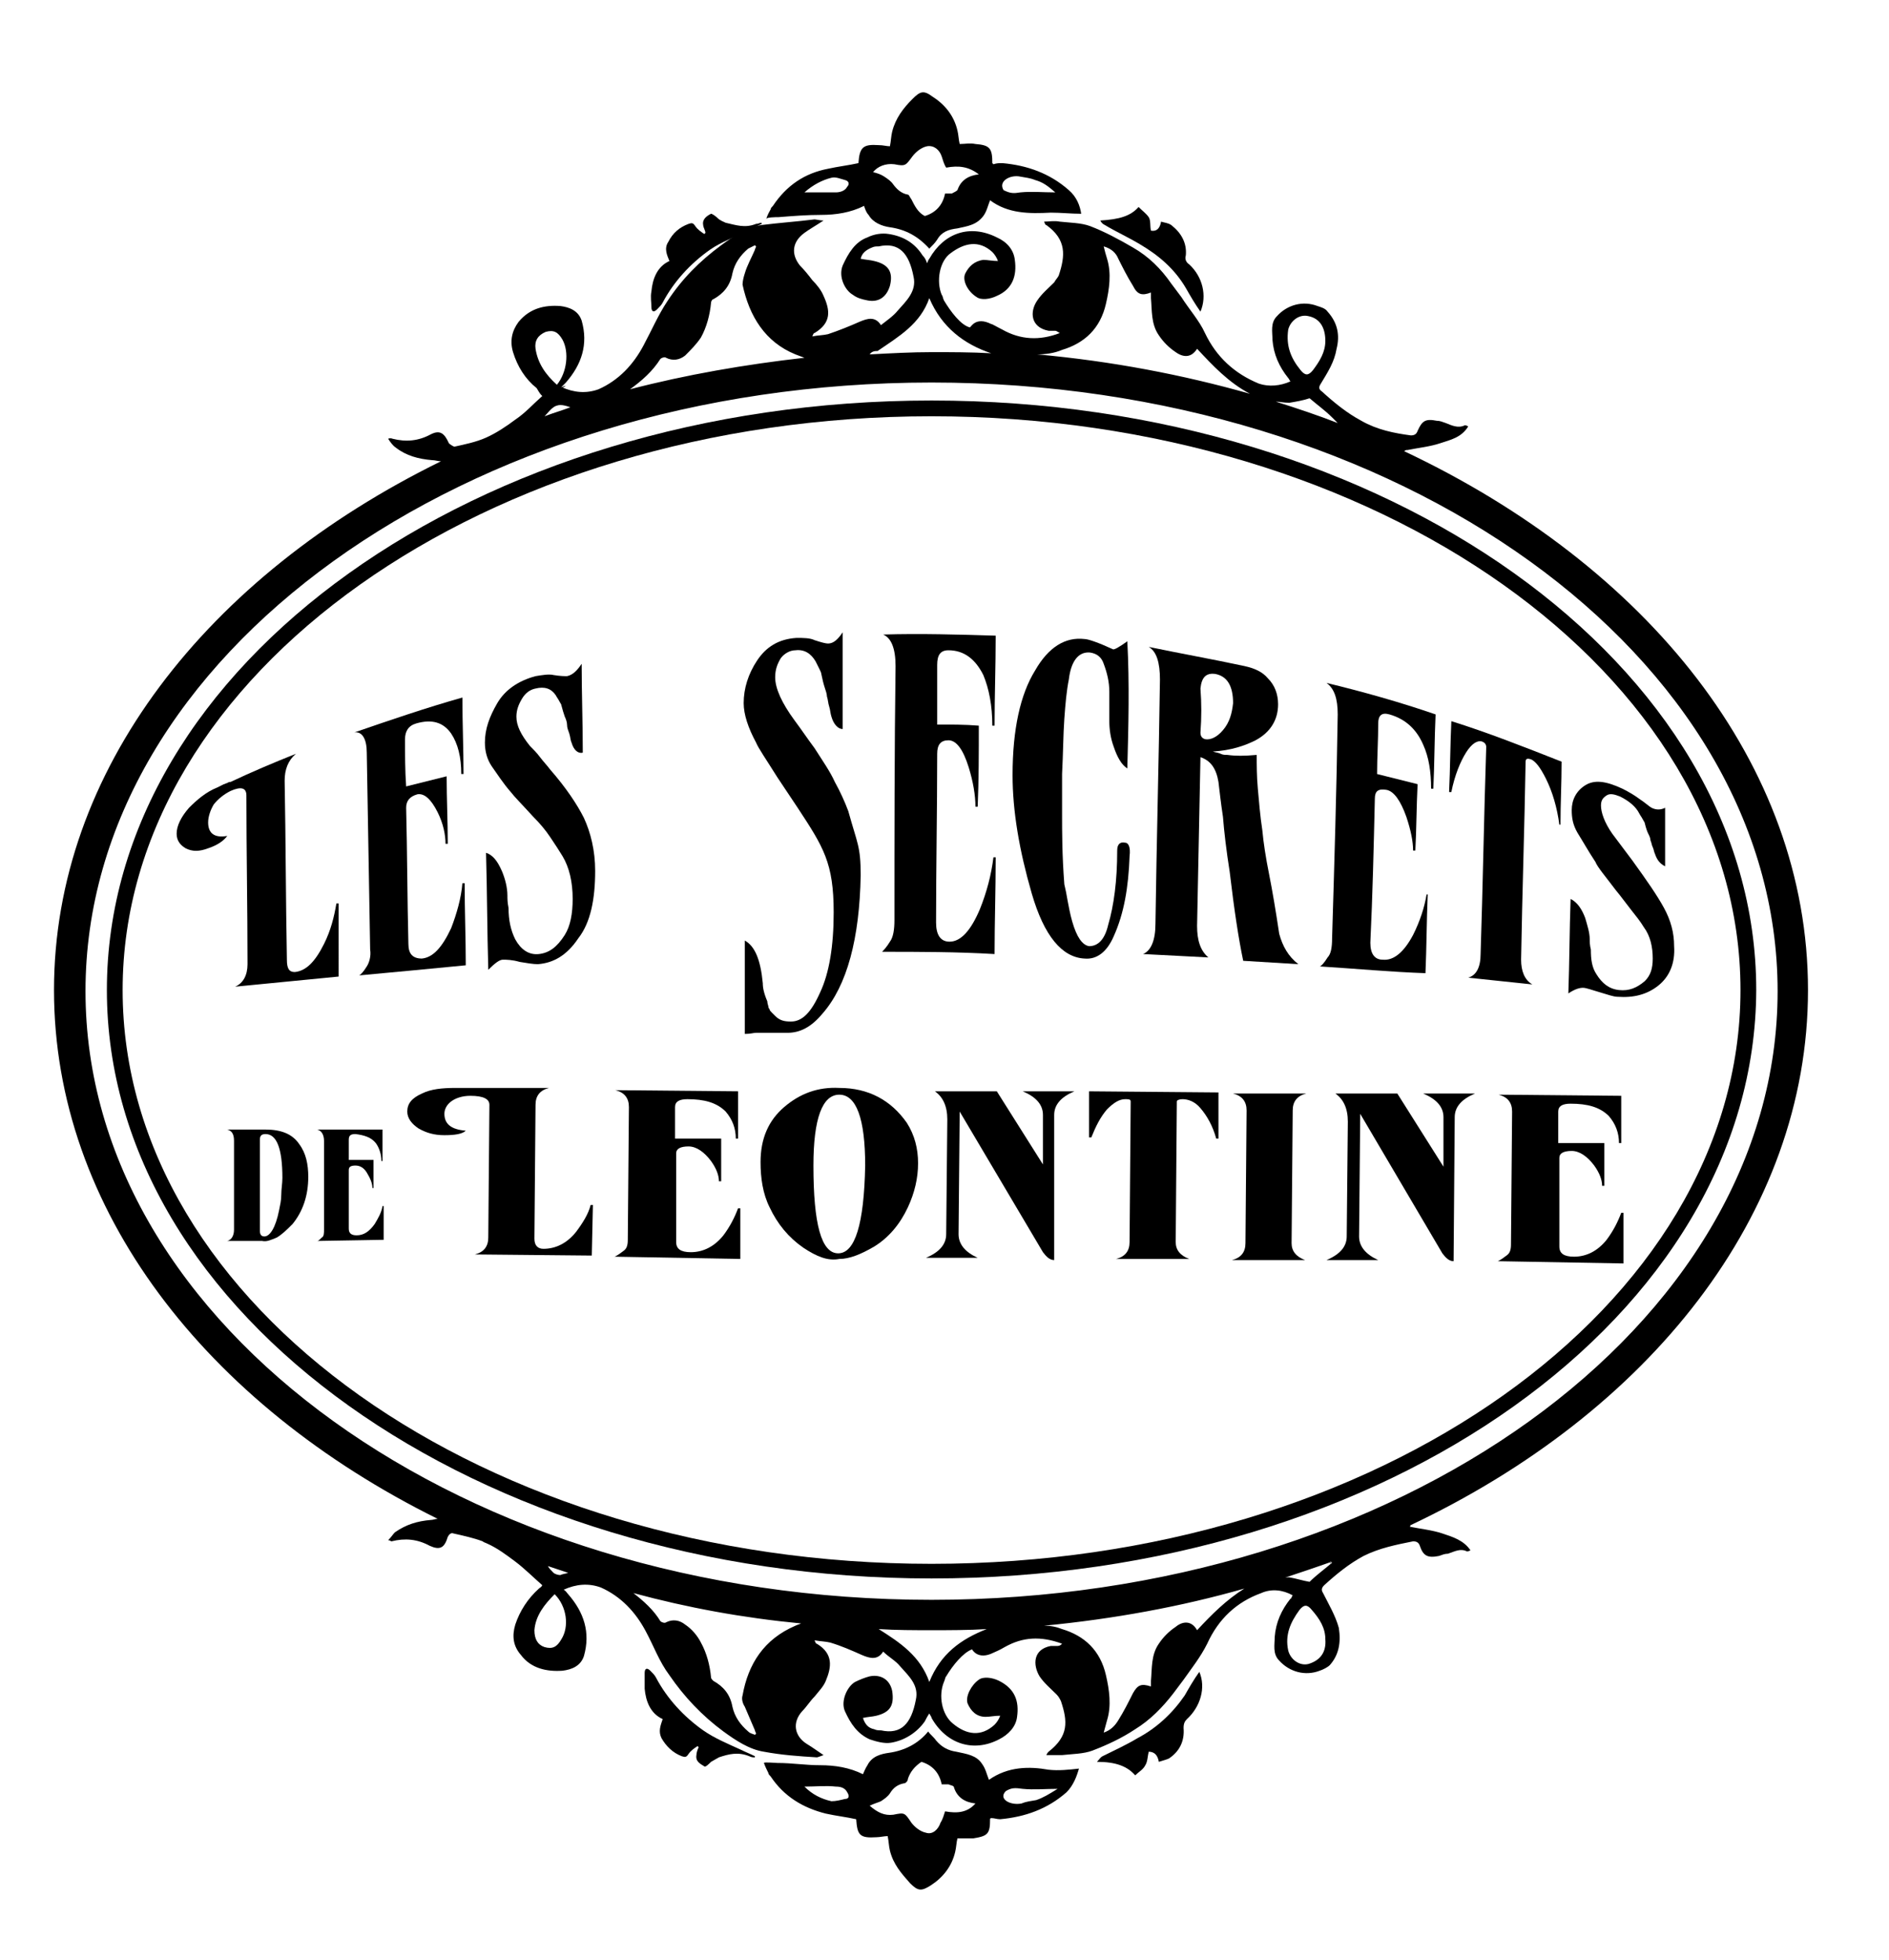<?xml version="1.0" encoding="utf-8"?>
<!-- Generator: Adobe Illustrator 26.4.1, SVG Export Plug-In . SVG Version: 6.00 Build 0)  -->
<svg version="1.1" id="Calque_1" xmlns="http://www.w3.org/2000/svg" xmlns:xlink="http://www.w3.org/1999/xlink" x="0px" y="0px"
	 viewBox="0 0 167.9 174.2" style="enable-background:new 0 0 167.9 174.2;" xml:space="preserve">
<g>
	<path d="M58.4,27.5c0.2-0.2,0.4-0.4,0.5-0.6c1-1.9,2.5-3.5,4.2-4.7c1-0.7,2.2-1.1,3.3-1.7c0.4-0.2,0.9-0.4,1.3-0.6c0,0,0-0.1,0-0.1
		c-0.2,0-0.3,0.1-0.5,0.1c-1,0.4-1.8,0.1-2.7-0.1c-0.2-0.1-0.5-0.2-0.7-0.4c-0.2-0.2-0.5-0.4-0.6-0.4c-0.4,0.2-0.8,0.5-0.7,1
		c0,0.2,0.2,0.5,0.2,0.7c0,0-0.1,0.1-0.1,0.1c-0.3-0.2-0.6-0.4-0.8-0.7c-0.2-0.3-0.3-0.3-0.6-0.2c-0.8,0.3-1.4,0.8-1.8,1.6
		c-0.4,0.6-0.1,1.2,0.1,1.7c-1.1,0.5-1.5,1.6-1.6,2.7c-0.1,0.5,0,1,0,1.4C57.9,27.7,58.1,27.8,58.4,27.5z"/>
	<path d="M98.2,20c1,0.6,2.1,1.1,3.1,1.7c1.7,1,3.1,2.2,4.1,3.9c0.4,0.7,0.8,1.4,1.3,2.1c0.6-1.4,0.2-3.1-1-4.2
		c-0.3-0.2-0.4-0.5-0.3-0.8c0.1-1.1-0.4-2-1.3-2.7c-0.3-0.2-0.6-0.2-0.9-0.3c-0.1,0.6-0.4,0.9-0.9,0.8c-0.1-0.4,0-0.9-0.2-1.2
		c-0.2-0.3-0.6-0.6-0.9-0.9c-0.7,0.8-1.7,1.1-3.4,1.2C97.9,19.8,98,19.9,98.2,20z"/>
	<g>
		<path d="M43,136.1c-0.4-0.2-0.8-0.3-1.2-0.5c-0.2-0.1-0.3-0.1-0.5-0.2C41.8,135.8,42.4,135.9,43,136.1z"/>
	</g>
	<path d="M53.1,35.8c0.2-0.1,0.4-0.1,0.6-0.2c0.3-0.1,0.6-0.2,0.9-0.4c0.2-0.1,0.4-0.2,0.5-0.3c-0.2,0.1-0.3,0.2-0.5,0.3
		c-0.3,0.1-0.6,0.3-0.9,0.4C53.5,35.7,53.3,35.7,53.1,35.8z"/>
	<path d="M48.5,35c0,0,0,0.1,0,0.1C48.5,35.1,48.5,35.1,48.5,35z"/>
	<path d="M48.3,36.5c0.2-0.2,0.4-0.4,0.6-0.6c0.1-0.2,0.3-0.3,0.4-0.3c0.1,0,0.1,0,0.2,0c-0.1,0-0.2,0-0.2,0
		c-0.1,0.1-0.3,0.2-0.4,0.3C48.7,36.1,48.5,36.3,48.3,36.5z"/>
	<path d="M39.6,39.3c-0.1-0.2-0.1-0.3-0.2-0.4C39.4,39,39.5,39.1,39.6,39.3z"/>
	<path d="M40.8,39.9c-0.1,0-0.2,0-0.3,0.1c-0.1,0-0.2,0-0.3,0c0.1,0,0.2,0,0.3,0C40.5,40,40.7,40,40.8,39.9z"/>
	<path d="M47.1,36.5c-0.8,0.8-1.7,1.5-2.7,2.1c-0.5,0.3-1,0.6-1.5,0.8c0.5-0.2,1-0.5,1.5-0.8C45.4,37.9,46.3,37.2,47.1,36.5z"/>
	<path d="M49.8,34.6c0.1-0.1,0.3-0.2,0.5-0.3C50.1,34.3,49.9,34.4,49.8,34.6z"/>
	<g>
		<path d="M82.8,140.3c-40.4,0-73.3-23.5-73.3-52.3c0-28.9,32.9-52.4,73.3-52.4c40.4,0,73.3,23.5,73.3,52.4
			C156,116.9,123.2,140.3,82.8,140.3z M82.8,37c-39.6,0-71.9,22.9-71.9,51s32.2,51,71.9,51c39.6,0,71.9-22.9,71.9-51
			S122.4,37,82.8,37z"/>
	</g>
	<path d="M160.7,88c0-20.1-14.3-37.7-35.9-47.9c0.2-0.1,0.1-0.1,0.3-0.1c1-0.2,2-0.3,2.9-0.6c0.9-0.3,1.9-0.5,2.5-1.5
		c-0.2-0.1-0.2-0.1-0.3-0.1c-0.6,0.3-1.2,0-1.7-0.2c-0.3-0.1-0.5-0.2-0.8-0.2c-1-0.2-1.3,0-1.7,0.9c-0.1,0.3-0.3,0.4-0.6,0.4
		c-1.5-0.2-3-0.5-4.4-1.3c-1.3-0.7-2.4-1.6-3.5-2.6c-0.3-0.2-0.3-0.4-0.1-0.7c0.6-1,1.2-1.9,1.4-3.1c0.3-1.2,0.1-2.3-0.8-3.3
		c-0.2-0.3-0.6-0.4-0.9-0.5c-1.3-0.5-2.7-0.1-3.6,0.9c-0.6,0.6-0.4,1.4-0.4,2.1c0.1,1.3,0.6,2.4,1.4,3.4c0.1,0.1,0.1,0.2,0.2,0.3
		c-0.9,0.4-1.9,0.5-2.8,0.2c-2.2-0.9-3.8-2.4-4.8-4.5c-0.5-1.1-1.4-2.1-2.1-3.2c-0.3-0.4-0.6-0.8-0.9-1.2c-0.9-1.3-2-2.4-3.4-3.2
		c-1.2-0.7-2.5-1.4-3.8-1.9c-0.8-0.3-1.8-0.3-2.7-0.4c-0.5-0.1-1,0-1.4,0c0.1,0.2,0.1,0.3,0.2,0.3c1.8,1.3,1.7,2.7,1.1,4.5
		c-0.1,0.2-0.3,0.4-0.4,0.6c-0.5,0.5-1.1,1-1.5,1.6c-0.7,1-0.6,2.4,1,2.7c0.2,0,0.4,0,0.6,0c0.1,0,0.2,0.1,0.4,0.2
		c-1.8,0.7-3.5,0.6-5.1-0.3c-0.6-0.3-0.9-0.5-1-0.5l0,0c-1.4-0.7-1.8,0.3-1.9,0.3c-0.8-0.2-1.7-1.4-2.3-2.4
		c-0.1-0.2-0.1-0.4-0.2-0.5c-0.5-1.2-0.2-3,0.8-3.7c1.2-0.9,2.5-1.2,3.7-0.1c0.2,0.2,0.4,0.5,0.5,0.8c-0.5,0-0.9-0.1-1.3-0.1
		c-0.8,0.1-1.3,0.6-1.6,1.2c-0.3,0.6,0.2,1.6,1,2.1c0.4,0.3,1.2,0.2,1.8-0.1c1.4-0.6,1.8-1.8,1.6-3.2c-0.1-0.9-0.7-1.6-1.6-2
		c-2.4-1.2-4.7-0.4-6,1.9c-0.1,0.1-0.1,0.2-0.2,0.4c-0.1-0.3-0.2-0.5-0.4-0.7c-0.7-1.1-1.7-1.7-3-1.9c-0.6-0.1-1.3,0-1.9,0.3
		c-1.1,0.4-1.7,1.4-2.2,2.5c-0.4,1,0.2,2.2,0.9,2.6c0.4,0.3,0.8,0.4,1.3,0.5c1,0.2,1.7-0.3,2-1.3c0.3-1.2-0.1-1.9-1.4-2.2
		c-0.4-0.1-0.7-0.1-1.2-0.2c0.1-0.5,0.5-0.8,1-1c0.2-0.1,0.4-0.1,0.6-0.1c1.8-0.4,2.7,0.6,3.1,2.7c0.3,1.3-0.7,2.2-1.4,3
		c-0.4,0.5-1,0.9-1.5,1.3c-0.5-0.8-1.2-0.6-1.9-0.3c-0.9,0.4-1.9,0.8-2.8,1.1c-0.4,0.1-0.9,0.1-1.4,0.2c0.1-0.2,0.1-0.3,0.2-0.3
		c1.5-0.9,1.4-2,0.8-3.3c-0.2-0.5-0.6-1-1-1.4c-0.3-0.4-0.7-0.9-1.1-1.3c-0.8-1-0.7-2.1,0.4-2.9c0.4-0.3,1.1-0.7,1.7-1.1
		c-0.3,0-0.7-0.1-0.8-0.1c-1.6,0.2-3.1,0.3-4.7,0.5c-1.4,0.2-2.5,1-3.6,1.8c-1.9,1.4-3.5,3-4.8,5c-0.8,1.2-1.4,2.6-2.1,3.9
		c-0.9,1.7-2.2,3.1-4,3.9c-1.1,0.4-2.2,0.3-3.3-0.2c0.2-0.2,0.3-0.3,0.4-0.4c1.4-1.6,2-3.4,1.4-5.5c-0.3-0.9-1.1-1.2-1.9-1.3
		c-1.4-0.1-2.7,0.2-3.7,1.4c-0.6,0.8-0.8,1.7-0.5,2.7c0.4,1.3,1.1,2.4,2.1,3.2C48,35,48,35,48.2,35.2c-0.8,0.7-1.5,1.5-2.4,2.1
		c-0.8,0.6-1.7,1.2-2.6,1.6c-0.9,0.4-1.9,0.6-2.8,0.8c-0.1,0-0.4-0.2-0.5-0.3c-0.4-0.9-0.8-1.2-1.6-0.8c-1.1,0.6-2.2,0.7-3.4,0.4
		c0,0-0.2-0.1-0.4,0c0.2,0.3,0.4,0.6,0.7,0.8c0.9,0.7,2,1,3.2,1.1c0.3,0,0.5,0.1,0.8,0.1C18.4,51.2,4.8,68.5,4.8,88
		c0,19.5,13.5,36.8,34.1,47c-0.2,0-0.4,0.1-0.6,0.1c-1.2,0.1-2.2,0.4-3.2,1.1c-0.2,0.2-0.3,0.4-0.6,0.7c0.2,0,0.2,0.1,0.3,0.1
		c1.2-0.3,2.3-0.2,3.4,0.4c0.9,0.4,1.3,0.2,1.6-0.8c0.1-0.2,0.3-0.4,0.5-0.3c0.9,0.2,1.8,0.4,2.6,0.7c0.1,0.1,0.2,0.1,0.4,0.2
		c0.9,0.4,1.7,1,2.5,1.6c0.8,0.6,1.6,1.4,2.4,2.1c-0.1,0.2-0.2,0.2-0.3,0.3c-1,0.9-1.7,2-2.1,3.2c-0.3,1-0.2,1.9,0.5,2.7
		c0.9,1.2,2.3,1.5,3.7,1.4c0.8-0.1,1.6-0.4,1.9-1.3c0.6-2.1,0-3.9-1.4-5.5c-0.1-0.1-0.2-0.3-0.4-0.4c1.1-0.5,2.2-0.6,3.3-0.2
		c1.8,0.8,3.1,2.2,4,3.9c0.7,1.3,1.2,2.7,2.1,3.9c1.3,1.9,2.9,3.6,4.8,5c1.1,0.8,2.3,1.6,3.6,1.8c1.6,0.3,3.1,0.4,4.7,0.5
		c0.1,0,0.3-0.1,0.6-0.2c-0.6-0.4-1-0.7-1.5-1c-1.1-0.7-1.3-1.9-0.4-2.9c0.4-0.4,0.7-0.9,1.1-1.3c0.4-0.5,0.8-0.9,1-1.4
		c0.5-1.2,0.7-2.4-0.8-3.3c-0.1,0-0.1-0.1-0.2-0.3c0.6,0.1,1,0.1,1.4,0.2c1,0.3,1.9,0.7,2.8,1.1c0.7,0.3,1.4,0.5,1.9-0.3
		c0.5,0.5,1.1,0.8,1.5,1.3c0.8,0.9,1.7,1.7,1.4,3c-0.4,2.1-1.3,3.1-3.1,2.7c-0.2,0-0.4,0-0.6-0.1c-0.5-0.1-0.8-0.4-1-1
		c0.4-0.1,0.8-0.1,1.2-0.2c1.2-0.3,1.6-0.9,1.4-2.2c-0.2-1-1-1.5-2-1.3c-0.4,0.1-0.9,0.3-1.3,0.5c-0.7,0.4-1.3,1.7-0.9,2.6
		c0.5,1.1,1.1,2,2.2,2.5c0.6,0.2,1.3,0.4,1.9,0.3c1.2-0.2,2.3-0.9,3-1.9c0.1-0.2,0.2-0.4,0.4-0.7c0.1,0.2,0.2,0.3,0.2,0.4
		c1.3,2.3,3.7,3.1,6,1.9c0.8-0.4,1.5-1.1,1.6-2c0.2-1.4-0.2-2.5-1.6-3.2c-0.6-0.3-1.4-0.4-1.8-0.1c-0.7,0.5-1.2,1.5-1,2.1
		c0.3,0.7,0.8,1.2,1.6,1.2c0.4,0,0.8-0.1,1.3-0.1c-0.1,0.3-0.3,0.6-0.5,0.8c-1.2,1.1-2.5,0.9-3.7-0.1c-1-0.8-1.3-2.5-0.8-3.7
		c0.1-0.2,0.1-0.4,0.2-0.5c0.6-1,1.5-2.1,2.3-2.4c0,0,0.5,1,1.9,0.3l0,0c0.2-0.1,0.5-0.2,1-0.5c1.6-0.9,3.2-1,5.1-0.3
		c-0.1,0.1-0.2,0.2-0.4,0.2c-0.2,0-0.4,0-0.6,0c-1.6,0.3-1.6,1.7-1,2.7c0.4,0.6,1,1.1,1.5,1.6c0.2,0.2,0.3,0.4,0.4,0.6
		c0.6,1.8,0.7,3.1-1.1,4.5c-0.1,0.1-0.1,0.1-0.2,0.3c0.5,0,1,0,1.4,0c0.9-0.1,1.9-0.1,2.7-0.4c1.3-0.5,2.6-1.1,3.8-1.9
		c1.3-0.8,2.4-1.9,3.4-3.2c0.3-0.4,0.6-0.8,0.9-1.2c0.7-1,1.5-2,2.1-3.2c1-2.2,2.6-3.7,4.8-4.5c0.9-0.4,1.9-0.3,2.8,0.2
		c-0.1,0.1-0.1,0.3-0.2,0.3c-0.8,1-1.3,2.1-1.4,3.4c0,0.7-0.2,1.5,0.4,2.1c0.9,1,2.3,1.4,3.6,0.9c0.3-0.1,0.7-0.3,0.9-0.5
		c0.8-0.9,1-2,0.8-3.3c-0.3-1.1-0.9-2.1-1.4-3.1c-0.2-0.3-0.1-0.5,0.1-0.7c1.1-1,2.2-1.9,3.5-2.6c1.4-0.7,2.9-1,4.4-1.3
		c0.3,0,0.5,0.1,0.6,0.4c0.3,0.9,0.7,1.1,1.7,0.9c0.3-0.1,0.5-0.2,0.8-0.2c0.6-0.2,1.1-0.5,1.7-0.2c0,0,0.1,0,0.3-0.1
		c-0.6-0.9-1.6-1.2-2.5-1.5c-0.9-0.3-1.9-0.4-2.9-0.6c0,0,0.1-0.1,0.1-0.1c0,0-0.1,0-0.1,0C146.5,125.6,160.7,108,160.7,88z
		 M114.5,29.3c0.2-0.8,1-1.4,1.8-1.2c1,0.2,1.5,1,1.5,2.2c0,1-0.5,1.8-1.1,2.6c-0.4,0.5-0.7,0.5-1.1,0
		C114.7,31.8,114.3,30.7,114.5,29.3z M114.6,35.8c0.6-0.1,1.2-0.2,1.8-0.4c0.7,0.6,1.4,1.1,2,1.7c0.1,0.1,0.4,0.4,0.5,0.5
		c-1.8-0.7-3.6-1.3-5.5-1.9C113.7,35.7,114.1,35.8,114.6,35.8z M94.4,31.1c2-0.6,3.4-1.9,3.9-4.1c0.3-1.3,0.5-2.7,0.1-4
		c-0.1-0.3-0.2-0.7-0.3-1.1c0.7,0.2,1.1,0.6,1.3,1.1c0.4,0.8,0.8,1.6,1.3,2.4c0.4,0.8,0.8,0.9,1.6,0.6c0,0.2,0,0.4,0,0.5
		c0.1,1.1,0,2.3,0.7,3.3c0.4,0.6,0.9,1.1,1.5,1.5c0.7,0.5,1.4,0.5,1.9-0.3c1.4,1.5,2.8,3,4.7,4c-6-1.7-12.3-2.9-18.9-3.5
		C92.9,31.5,93.7,31.4,94.4,31.1z M78,31.2c1.9-1.3,3.8-2.4,4.6-4.7c1.1,2.6,3.1,4.1,5.5,4.9c-1.8-0.1-3.5-0.1-5.3-0.1
		c-1.8,0-3.6,0.1-5.5,0.2C77.5,31.2,77.8,31.2,78,31.2z M58.7,31.9c0.1-0.1,0.4-0.2,0.5-0.1c0.6,0.3,1.2,0.2,1.7-0.2
		c0.5-0.5,1-1,1.4-1.6c0.5-0.9,0.8-2,0.9-3.1c0-0.1,0.1-0.3,0.2-0.3c0.9-0.5,1.5-1.2,1.7-2.3c0.2-0.9,0.7-1.6,1.4-2.2
		c0.2-0.1,0.4-0.2,0.6-0.3c0,0,0.1,0.1,0.1,0.1c0,0.1-0.1,0.2-0.1,0.3c-0.3,0.7-0.7,1.4-0.9,2.1c-0.1,0.3-0.2,0.7-0.2,1
		c0.6,2.8,2,5.1,4.7,6.2c0.3,0.1,0.5,0.2,0.8,0.3c-5.3,0.6-10.5,1.5-15.5,2.8C57.1,33.8,58,33,58.7,31.9z M47.6,31
		c-0.1-0.7,0.2-1.2,0.9-1.5c0.7-0.2,1.1,0,1.5,0.7c0.6,1.1,0.4,2.9-0.5,4C48.5,33.3,47.8,32.3,47.6,31z M49.2,36.2
		c0.1-0.1,0.4-0.2,0.6-0.2c0.3,0,0.6,0.1,0.9,0.2c-0.8,0.3-1.5,0.5-2.3,0.8C48.7,36.7,48.9,36.4,49.2,36.2z M49.9,145.7
		c-0.4,0.7-0.8,0.9-1.5,0.7c-0.6-0.2-0.9-0.7-0.9-1.5c0.1-1.3,0.9-2.3,1.8-3.2C50.4,142.8,50.6,144.6,49.9,145.7z M49.8,140
		c-0.2,0-0.5-0.1-0.6-0.2c-0.2-0.2-0.4-0.4-0.5-0.6c0.6,0.2,1.2,0.4,1.8,0.6C50.2,139.9,50,139.9,49.8,140z M66,150.7
		c-0.1,0.3,0,0.7,0.2,1c0.3,0.7,0.6,1.4,0.9,2.1c0,0.1,0.1,0.2,0.1,0.3c0,0-0.1,0.1-0.1,0.1c-0.2-0.1-0.4-0.1-0.6-0.3
		c-0.7-0.6-1.2-1.3-1.4-2.2c-0.2-1.1-0.8-1.8-1.7-2.3c-0.1-0.1-0.2-0.2-0.2-0.3c-0.1-1.1-0.4-2.2-0.9-3.1c-0.3-0.6-0.8-1.2-1.4-1.6
		c-0.5-0.4-1.1-0.5-1.7-0.2c-0.1,0.1-0.4,0-0.5-0.1c-0.6-1-1.5-1.8-2.4-2.5c4.8,1.3,9.7,2.2,14.9,2.7c-0.2,0.1-0.3,0.1-0.5,0.2
		C67.9,145.7,66.5,147.9,66,150.7z M82.6,149.5c-0.8-2.3-2.6-3.5-4.5-4.7c1.6,0.1,3.1,0.1,4.7,0.1c1.6,0,3.3,0,4.9-0.1
		C85.4,145.7,83.6,147,82.6,149.5z M106.4,144.9c-0.5-0.9-1.3-0.8-1.9-0.3c-0.6,0.4-1.1,0.9-1.5,1.5c-0.7,1-0.6,2.2-0.7,3.3
		c0,0.2,0,0.3,0,0.5c-0.9-0.3-1.2-0.1-1.6,0.6c-0.4,0.8-0.8,1.6-1.3,2.4c-0.3,0.5-0.7,0.9-1.3,1.1c0.1-0.4,0.2-0.7,0.3-1.1
		c0.4-1.3,0.2-2.7-0.1-4c-0.5-2.2-1.9-3.5-3.9-4.1c-0.5-0.2-1-0.3-1.6-0.3c6.2-0.6,12.2-1.7,17.8-3.3
		C109,142.2,107.7,143.5,106.4,144.9z M117.8,145.7c0.1,1.2-0.5,1.9-1.5,2.2c-0.8,0.2-1.6-0.4-1.8-1.2c-0.3-1.4,0.2-2.5,1-3.6
		c0.4-0.5,0.7-0.5,1.1,0C117.3,143.9,117.8,144.7,117.8,145.7z M118.3,138.8c0,0,0,0.1,0.1,0.1c-0.7,0.6-1.4,1.1-2,1.7
		c-0.6-0.1-1.2-0.3-1.8-0.4c-0.2,0-0.4,0-0.6,0.1c1.5-0.5,3-1,4.4-1.5c-0.1,0.1-0.2,0.1-0.2,0.2
		C118.2,138.8,118.2,138.8,118.3,138.8z M82.8,142.2c-41.5,0-75.2-24.3-75.2-54.1s33.7-54.1,75.2-54.1c41.5,0,75.2,24.3,75.2,54.1
		S124.2,142.2,82.8,142.2z"/>
	<path d="M69.2,19.3c1.3-0.1,2.5-0.2,3.8-0.2c1.3,0,2.6-0.2,3.8-0.8c0.1,0.3,0.2,0.6,0.4,0.8c0.4,0.7,1.2,1,1.9,1.1
		c1.4,0.2,2.5,0.8,3.5,1.9c0.3-0.3,0.5-0.5,0.7-0.8c0.4-0.7,1-0.9,1.8-1c0.9-0.2,1.7-0.3,2.3-1.1c0.3-0.4,0.4-0.9,0.6-1.4
		c1.6,1.2,3.5,1.2,5.4,1.1c0.9,0,1.8,0.1,2.7,0.1c-0.1-0.7-0.4-1.5-1.1-2.1c-1.7-1.5-3.7-2.2-5.9-2.4c-0.3,0-0.5,0-0.8,0.1
		c0,0-0.1-0.1-0.1-0.1c0-1.3-0.2-1.6-1.5-1.7c-0.5-0.1-0.9,0-1.4,0c-0.1-0.4-0.1-0.8-0.2-1.2c-0.3-1.3-1.1-2.3-2.2-3
		c-0.8-0.6-1.1-0.5-1.8,0.2c-0.8,0.8-1.5,1.7-1.8,2.9c-0.1,0.4-0.1,0.8-0.2,1.3c-0.3,0-0.6-0.1-1-0.1c-1.4-0.1-1.7,0.2-1.8,1.6
		c-0.9,0.2-1.8,0.3-2.7,0.5c-2.1,0.4-3.7,1.5-4.9,3.3c-0.1,0.1-0.2,0.2-0.2,0.3c-0.1,0.2-0.3,0.5-0.4,0.9C68,19.3,69,19.3,69.2,19.3
		z M90.7,15.7c0.5,0.1,0.8,0.1,1.3,0.3c0.7,0.2,1.1,0.5,1.8,1.1c-1.1,0-2.1-0.1-3.1,0c-0.6,0.1-0.9,0.1-1.5-0.2
		C88.7,16.1,89.8,15.5,90.7,15.7z M79.5,14.6c1,0.2,1,0.1,1.6-0.7c0.3-0.4,0.8-0.8,1.3-0.9c0.6-0.1,1.1,0.3,1.3,0.9
		c0.1,0.3,0.2,0.7,0.4,1c1.1-0.2,2-0.1,2.9,0.6c-0.9,0.1-1.6,0.5-1.9,1.4c-0.1,0.1-0.3,0.2-0.5,0.3c-0.2,0-0.4,0-0.6,0
		c-0.2,1-0.8,1.7-1.8,2c-0.6-0.3-0.9-0.9-1.2-1.5c-0.1-0.1-0.2-0.4-0.3-0.4c-0.6-0.1-1-0.5-1.3-0.9c-0.2-0.3-0.5-0.5-0.8-0.7
		c-0.3-0.2-0.6-0.3-1-0.4C78,14.8,78.7,14.5,79.5,14.6z M73.9,15.8c0.4-0.1,0.8,0.1,1.2,0.2c0.4,0.1,0.4,0.4,0.2,0.6
		c-0.2,0.4-0.7,0.5-1,0.5c-0.9,0-1.8,0-2.8,0C72.3,16.4,73.1,16,73.9,15.8z"/>
	<path d="M67.1,156.1c-0.4-0.2-0.9-0.4-1.3-0.6c-1.1-0.5-2.3-1-3.3-1.7c-1.7-1.2-3.2-2.8-4.2-4.7c-0.1-0.2-0.3-0.4-0.5-0.6
		c-0.3-0.3-0.5-0.2-0.5,0.2c0,0.5,0,1,0,1.4c0.1,1.1,0.5,2.2,1.6,2.7c-0.2,0.6-0.4,1.1-0.1,1.7c0.4,0.7,1,1.3,1.8,1.6
		c0.3,0.1,0.4,0.1,0.6-0.2c0.2-0.3,0.5-0.5,0.8-0.7c0,0,0.1,0.1,0.1,0.1c-0.1,0.2-0.2,0.5-0.2,0.7c-0.1,0.6,0.4,0.8,0.7,1
		c0.1,0.1,0.4-0.2,0.6-0.4c0.2-0.1,0.5-0.3,0.7-0.4c0.9-0.3,1.7-0.5,2.7-0.1c0.2,0.1,0.3,0.1,0.5,0.1
		C67.1,156.2,67.1,156.1,67.1,156.1z"/>
	<path d="M105.3,150.7c-1.1,1.6-2.5,2.9-4.2,3.8c-1,0.6-2.1,1.1-3.1,1.6c-0.2,0.1-0.3,0.3-0.5,0.5c1.7,0,2.7,0.4,3.4,1.2
		c0.3-0.3,0.7-0.5,0.9-0.9c0.2-0.3,0.2-0.8,0.3-1.2c0.5,0,0.8,0.3,0.9,0.9c0.3-0.1,0.7-0.2,0.9-0.3c0.9-0.6,1.4-1.5,1.3-2.7
		c0-0.4,0.1-0.6,0.3-0.8c1.2-1.1,1.7-2.8,1.1-4.2C106.1,149.3,105.7,150,105.3,150.7z"/>
	<path d="M87.9,158.2c-0.2-0.5-0.3-1-0.6-1.4c-0.5-0.8-1.4-0.9-2.3-1.1c-0.7-0.1-1.3-0.4-1.8-1c-0.2-0.3-0.5-0.5-0.7-0.8
		c-0.9,1.1-2.1,1.7-3.5,1.9c-0.7,0.1-1.5,0.3-1.9,1.1c-0.2,0.3-0.3,0.6-0.4,0.8c-1.2-0.6-2.5-0.8-3.8-0.8c-1.3,0-2.5-0.2-3.8-0.2
		c-0.2,0-1.2-0.1-1.2,0c0.1,0.3,0.3,0.7,0.4,0.9c0,0.1,0.1,0.2,0.2,0.3c1.2,1.8,2.9,2.8,4.9,3.3c0.9,0.2,1.8,0.3,2.7,0.5
		c0.1,1.4,0.3,1.7,1.8,1.6c0.3,0,0.7-0.1,1-0.1c0.1,0.5,0.1,0.9,0.2,1.3c0.3,1.2,1,2,1.8,2.9c0.7,0.7,1,0.7,1.8,0.2
		c1.1-0.7,1.9-1.7,2.2-3c0.1-0.4,0.1-0.8,0.2-1.2c0.5,0,1,0,1.4,0c1.3-0.2,1.5-0.4,1.5-1.7c0,0,0-0.1,0.1-0.1c0.3,0,0.5,0.1,0.8,0.1
		c2.2-0.2,4.2-0.9,5.9-2.4c0.6-0.6,0.9-1.4,1.1-2.1c-0.9,0.1-1.8,0.2-2.7,0.1C91.5,157,89.6,157,87.9,158.2z M75.1,159.9
		c-0.4,0.1-0.8,0.2-1.2,0.2c-0.9-0.2-1.7-0.6-2.4-1.3c1,0,1.9-0.1,2.8,0c0.4,0,0.8,0.1,1,0.5C75.5,159.6,75.5,159.9,75.1,159.9z
		 M84,161c-0.1,0.3-0.2,0.7-0.4,1c-0.2,0.6-0.7,1.1-1.3,0.9c-0.5-0.1-1-0.5-1.3-0.9c-0.6-0.9-0.6-0.9-1.6-0.7
		c-0.8,0.1-1.4-0.2-2.1-0.8c0.4-0.2,0.8-0.3,1-0.4c0.3-0.2,0.6-0.4,0.8-0.7c0.3-0.5,0.7-0.8,1.3-0.9c0.1,0,0.3-0.2,0.3-0.4
		c0.2-0.6,0.6-1.1,1.2-1.5c1,0.3,1.6,1,1.8,2c0.2,0,0.4,0,0.6,0c0.2,0.1,0.5,0.1,0.5,0.3c0.3,0.9,1,1.3,1.9,1.4
		C86,161.1,85.1,161.2,84,161z M92.1,160c-0.5,0.1-0.8,0.1-1.3,0.3c-1,0.2-2.1-0.4-1.4-1.1c0.5-0.3,0.8-0.3,1.5-0.2c1,0.1,2,0,3.1,0
		C93.2,159.5,92.7,159.8,92.1,160z"/>
	<g>
		<path d="M30.1,86.8c-3.1,0.3-6.2,0.6-9.2,0.9c0.7-0.3,1.1-1,1.1-2c0-5-0.1-10-0.1-15c0-0.7-0.5-0.8-1.4-0.4
			c-0.6,0.3-1.1,0.7-1.5,1.2c-0.3,0.5-0.5,1.1-0.5,1.6c0,1,0.6,1.4,1.7,1.2c-0.3,0.4-0.8,0.8-1.7,1.1c-0.8,0.3-1.4,0.3-2,0
			c-0.5-0.3-0.8-0.7-0.8-1.3c0-0.7,0.4-1.5,1.1-2.3c0.7-0.7,1.5-1.4,2.5-1.8c0.2-0.1,0.4-0.2,0.6-0.3c0.1,0,0.2-0.1,0.3-0.1
			c0.1-0.1,0.3-0.1,0.3-0.1c1.9-0.9,3.8-1.7,5.8-2.5c-0.7,0.6-1,1.4-1,2.4c0.1,5.3,0.1,10.6,0.2,15.9c0,0.8,0.2,1.1,0.7,1.1
			c1-0.1,1.8-0.9,2.6-2.5c0.6-1.2,0.9-2.4,1.1-3.6c0.1,0,0.1,0,0.2,0C30.1,82.5,30.1,84.7,30.1,86.8"/>
		<path d="M31.9,86.7c0.1,0,0.4-0.3,0.7-0.8c0.2-0.3,0.4-0.9,0.3-1.5c-0.1-5.8-0.2-11.7-0.3-17.5c0-1.2-0.4-1.9-1.1-1.8
			c3.2-1.1,6.4-2.2,9.6-3.1c0,2.3,0.1,4.6,0.1,6.8c-0.1,0-0.1,0-0.2,0c0-1.5-0.3-2.7-0.9-3.6c-0.7-1-1.7-1.3-3.1-0.9
			c-0.7,0.2-1,0.7-1,1.4c0,1.4,0,2.8,0.1,4.2c1.2-0.3,2.4-0.6,3.6-0.9c0,2,0.1,4,0.1,6c-0.1,0-0.1,0-0.2,0c0-0.8-0.2-1.8-0.7-2.8
			c-0.6-1.2-1.2-1.7-1.8-1.6c-0.7,0.2-1,0.6-1,1.2c0.1,4,0.1,8.1,0.2,12.1c0,0.9,0.4,1.3,1.2,1.3c1-0.1,1.8-1,2.6-2.7
			c0.5-1.3,0.9-2.7,1-4c0.1,0,0.1,0,0.2,0c0,2.4,0.1,4.9,0.1,7.3C38.4,86.1,35.1,86.4,31.9,86.7"/>
		<path d="M51.4,83.4c-1,1.5-2.2,2.2-3.6,2.3c-0.4,0-1-0.1-1.6-0.2c-0.7-0.2-1.2-0.2-1.5-0.2c-0.3,0-0.7,0.3-1.3,0.9
			c-0.1-3.4-0.1-6.9-0.2-10.4c0.6,0.2,1,0.7,1.4,1.6c0.3,0.7,0.5,1.5,0.5,2.2c0,0.3,0,0.6,0.1,1.1c0,1.1,0.2,2,0.6,2.8
			c0.5,0.9,1.2,1.4,2.1,1.3c0.9-0.1,1.6-0.6,2.3-1.7c0.5-0.8,0.7-1.9,0.7-3.2c0-1.5-0.3-2.8-0.9-3.8c-0.3-0.5-0.7-1.1-1.1-1.7
			c-0.4-0.6-0.9-1.2-1.5-1.8c-1-1.1-1.7-1.8-2-2.2c-0.7-0.8-1.2-1.6-1.7-2.3c-0.4-0.6-0.6-1.3-0.6-2.1c0-1.2,0.4-2.3,1.1-3.5
			c0.7-1.2,1.9-2,3.4-2.4c0.6-0.1,1.2-0.2,1.6-0.1c0.6,0.1,1,0.1,1.2,0.1c0.5-0.1,0.9-0.5,1.3-1.1c0,2.6,0.1,5.3,0.1,7.9
			c-0.4,0.1-0.8-0.2-1-0.9c-0.1-0.2-0.1-0.5-0.2-0.8c-0.1-0.3-0.2-0.5-0.2-0.8c0-0.2-0.1-0.5-0.2-0.7c-0.1-0.3-0.2-0.6-0.3-1
			c0-0.1-0.1-0.2-0.2-0.4c-0.1-0.2-0.2-0.3-0.3-0.5c-0.4-0.6-1-0.8-1.8-0.6c-0.5,0.1-0.9,0.4-1.2,0.9c-0.3,0.5-0.5,1-0.5,1.6
			c0,0.8,0.4,1.6,1.2,2.6c0.3,0.3,0.6,0.6,0.9,1c0.3,0.4,0.6,0.7,0.9,1.1c1.4,1.6,2.4,3.1,3,4.3c0.6,1.3,1,2.9,1,4.7
			C52.9,79.9,52.5,82,51.4,83.4"/>
		<path d="M73.1,90.1c-1,1.2-2,1.7-3.1,1.7c-0.1,0-0.2,0-0.3,0c-0.1,0-0.2,0-0.3,0l-0.7,0c-0.1,0-0.3,0-0.6,0c-0.3,0-0.5,0-0.7,0
			c0,0,0,0-0.2,0c-0.2,0-0.5,0.1-1,0.1c0-2.8,0-5.6,0-8.3c0.9,0.5,1.4,1.7,1.6,3.8c0,0.4,0.1,0.9,0.4,1.6c0,0.2,0.1,0.4,0.1,0.5
			c0,0.1,0.1,0.2,0.1,0.2c0,0.1,0.1,0.2,0.2,0.3c0.1,0.1,0.2,0.2,0.3,0.3c0.4,0.4,0.8,0.5,1.4,0.5c1,0,1.8-0.8,2.6-2.6
			c0.8-1.7,1.2-4.1,1.2-7.1c0-4.4-0.9-5.8-3.2-9.3c-0.6-0.9-1.2-1.8-1.8-2.7c-1-1.6-1.7-2.6-1.9-3.1c-0.7-1.3-1.1-2.5-1.1-3.5
			c0-1.3,0.4-2.6,1.2-3.8c0.8-1.2,1.9-1.9,3.5-2c0.6,0,1.2,0,1.6,0.2c0.6,0.2,1,0.3,1.2,0.3c0.5,0,0.9-0.4,1.3-1c0,2.9,0,5.7,0,8.6
			c-0.4,0-0.8-0.4-1-1.1c-0.1-0.3-0.1-0.6-0.2-0.9c-0.1-0.3-0.1-0.6-0.2-0.9c0-0.2-0.1-0.5-0.2-0.8c-0.1-0.3-0.2-0.7-0.3-1.2
			c0-0.1-0.1-0.3-0.2-0.5c-0.1-0.2-0.2-0.4-0.3-0.6c-0.4-0.7-1-1.1-1.8-1c-0.5,0-1,0.3-1.3,0.7c-0.3,0.5-0.5,1-0.5,1.7
			c0,1,0.6,2.3,1.7,3.8c0.6,0.8,1.2,1.7,1.8,2.5c0.7,1.1,1.4,2.1,1.8,3c0.5,0.9,0.9,1.8,1.2,2.6c0.8,2.9,1.1,3.1,1.1,5.7
			C76.4,83.4,75.3,87.6,73.1,90.1"/>
		<path d="M78.4,84.6c0.1-0.1,0.4-0.4,0.7-0.9c0.3-0.4,0.4-1.1,0.4-1.9c0-7.5,0-15.1,0.1-22.6c0-1.6-0.4-2.5-1.1-2.8
			c3.3-0.1,6.7,0,10,0.1c0,2.7-0.1,5.4-0.1,8c-0.1,0-0.1,0-0.2,0c0-1.8-0.3-3.3-0.8-4.5c-0.7-1.4-1.7-2.2-3.1-2.2
			c-0.7,0-1,0.4-1,1.3l0,5.3c1.2,0,2.5,0,3.7,0.1c0,2.4,0,4.8-0.1,7.2c-0.1,0-0.1,0-0.2,0c0-1-0.2-2.2-0.6-3.5
			c-0.5-1.6-1.1-2.4-1.8-2.4c-0.7,0-1,0.4-1,1.2c0,5-0.1,10-0.1,15c0,1.1,0.4,1.7,1.2,1.7c1,0,1.9-1,2.7-2.9c0.6-1.5,1-3,1.2-4.6
			l0.2,0c0,2.9-0.1,5.8-0.1,8.6C85,84.6,81.7,84.6,78.4,84.6"/>
		<path d="M100.2,68.3c-0.5-0.3-0.9-1-1.2-1.9c-0.3-0.8-0.4-1.6-0.4-2.3c0-0.4,0-0.8,0-1.3c0-0.4,0-0.9,0-1.3c0-0.9-0.2-1.7-0.5-2.5
			c-0.2-0.6-0.6-0.9-1.2-1c-1-0.1-1.7,0.7-1.9,2.4c-0.2,1-0.3,2.1-0.4,3.5c-0.1,1.4-0.1,3-0.2,4.9c0,0.8,0,2,0,3.6
			c0,1.5,0,3.6,0.2,6.2c0.1,0.4,0.2,0.9,0.3,1.5c0.1,0.5,0.2,1.1,0.4,1.8c0.4,1.4,0.9,2.1,1.5,2.2c0.8,0,1.4-0.6,1.7-1.9
			c0.5-1.7,0.8-3.9,0.8-6.6c0-0.5,0.2-0.8,0.7-0.7c0.3,0,0.5,0.4,0.4,1.2c-0.1,2.8-0.5,5.1-1.4,7.1c-0.6,1.4-1.5,2.1-2.6,2
			c-2-0.1-3.6-2-4.7-5.8c-1.1-3.8-1.7-7.3-1.7-10.5c0-4.1,0.7-7.2,2-9.3c1.2-2.1,2.7-3,4.4-2.8c0.3,0,1.2,0.3,2.5,0.9
			c0.1,0.1,0.6-0.2,1.3-0.7C100.4,60.8,100.3,64.5,100.2,68.3"/>
		<path d="M110.6,59.2c0.9,0.2,1.6,0.5,2.1,1.1c0.6,0.6,0.9,1.4,0.9,2.3c0,1.4-0.7,2.5-2,3.2c-1,0.5-2.2,0.9-3.8,1
			c0.3,0.1,0.5,0.1,0.7,0.2c0.2,0.1,0.4,0.1,0.6,0.1c0.7,0.1,1.5,0.1,2.6,0c0,0.9,0,1.9,0.1,3c0.1,1.1,0.2,2.4,0.4,3.7
			c0.1,1.1,0.3,2.4,0.6,3.9c0.3,1.5,0.6,3.3,0.9,5.3c0.3,1.1,0.8,2,1.7,2.7c-1.6-0.1-3.2-0.2-4.9-0.3c-0.4-1.9-0.8-4.5-1.2-7.9
			c-0.3-1.9-0.5-3.6-0.6-4.9c-0.2-1.3-0.3-2.3-0.4-3.1c-0.2-1.2-0.7-1.9-1.6-2.2c-0.1,5-0.2,10-0.3,15c0,1.3,0.3,2.2,1,2.8
			c-1.9-0.1-3.9-0.2-5.8-0.3c0.7-0.3,1.1-1.2,1.1-2.7c0.1-7.2,0.3-14.5,0.4-21.7c0-1.5-0.3-2.5-1-2.9
			C105,58.1,107.8,58.6,110.6,59.2 M106.7,65.1c0,0.3,0.1,0.5,0.4,0.6c0.5,0.1,1.1-0.2,1.6-0.8c0.6-0.7,0.8-1.5,0.9-2.4
			c0-1.5-0.5-2.4-1.6-2.6c-0.8-0.1-1.2,0.3-1.3,1.3C106.8,62.5,106.8,63.8,106.7,65.1"/>
		<path d="M117.3,85.9c0.1,0,0.4-0.3,0.7-0.8c0.3-0.3,0.4-0.9,0.4-1.7c0.2-6.6,0.4-13.2,0.5-19.9c0-1.4-0.3-2.3-1-2.8
			c3.3,0.8,6.5,1.7,9.7,2.8c-0.1,2.2-0.1,4.4-0.2,6.6c-0.1,0-0.1,0-0.2,0c0-1.5-0.2-2.8-0.7-3.9c-0.6-1.4-1.6-2.3-3-2.7
			c-0.7-0.2-1,0.1-1,0.8c0,1.5-0.1,3-0.1,4.5c1.2,0.3,2.4,0.6,3.6,0.9c-0.1,2-0.1,4-0.2,5.9c-0.1,0-0.1,0-0.2,0c0-0.8-0.2-1.8-0.6-3
			c-0.5-1.4-1.1-2.3-1.8-2.4c-0.7-0.1-1,0.1-1,0.8c-0.1,4.3-0.2,8.6-0.4,12.8c0,1,0.4,1.5,1.1,1.5c1,0.1,1.9-0.7,2.7-2.2
			c0.6-1.2,1-2.4,1.2-3.6c0,0,0.1,0,0.1,0c-0.1,2.4-0.1,4.7-0.2,7C123.7,86.4,120.5,86.1,117.3,85.9"/>
		<path d="M138.8,67.7c0,1.9-0.1,3.7-0.1,5.6c0,0-0.1,0-0.1,0c-0.2-1.5-0.6-2.9-1.2-4.1c-0.5-1-0.9-1.5-1.3-1.7
			c-0.3-0.1-0.5-0.1-0.5,0.2c-0.1,5.9-0.3,11.7-0.4,17.6c0,1,0.3,1.8,1,2.2c-1.9-0.2-3.8-0.4-5.7-0.6c0.7-0.2,1.1-0.9,1.1-2.1
			c0.2-6.1,0.3-12.3,0.5-18.4c0-0.2-0.1-0.4-0.4-0.5c-0.4-0.1-0.9,0.2-1.4,1c-0.5,0.8-1,2-1.3,3.5c-0.1,0-0.1,0-0.2,0
			c0.1-2.1,0.1-4.2,0.2-6.3C132.2,65.1,135.5,66.4,138.8,67.7"/>
		<path d="M147.4,87.6c-1,0.8-2.2,1.1-3.6,1c-0.4,0-0.9-0.2-1.6-0.4c-0.7-0.2-1.2-0.4-1.5-0.4c-0.3,0-0.7,0.1-1.3,0.5
			c0.1-2.8,0.1-5.6,0.2-8.4c0.6,0.3,1,0.9,1.3,1.7c0.2,0.7,0.4,1.3,0.4,1.9c0,0.2,0,0.5,0.1,0.9c0,0.9,0.1,1.6,0.5,2.2
			c0.5,0.8,1.1,1.3,2,1.4c0.9,0.1,1.6-0.2,2.3-0.8c0.5-0.5,0.7-1.1,0.7-2c0-1-0.2-2-0.8-2.8c-0.3-0.5-0.7-1-1.1-1.5
			s-0.9-1.2-1.4-1.8c-0.9-1.2-1.6-2-1.8-2.5c-0.6-0.9-1.1-1.8-1.6-2.6c-0.4-0.7-0.5-1.3-0.5-2c0-0.9,0.4-1.7,1.2-2.2
			c0.8-0.5,1.8-0.4,3.3,0.3c0.6,0.3,1.1,0.6,1.5,0.9c0.6,0.4,0.9,0.7,1.1,0.8c0.4,0.2,0.8,0.2,1.2,0c0,1.7,0,3.4,0,5.2
			c-0.4-0.2-0.7-0.5-0.9-1.1c-0.1-0.2-0.1-0.4-0.2-0.6c-0.1-0.2-0.1-0.4-0.2-0.6c0-0.2-0.1-0.4-0.2-0.6c-0.1-0.2-0.2-0.5-0.3-0.9
			c0-0.1-0.1-0.2-0.2-0.4c-0.1-0.2-0.2-0.3-0.3-0.5c-0.3-0.6-0.9-1.1-1.7-1.5c-0.5-0.2-0.9-0.3-1.2-0.1c-0.3,0.2-0.5,0.4-0.5,0.9
			c0,0.6,0.3,1.5,1,2.5c0.3,0.4,0.6,0.8,0.9,1.2c0.3,0.4,0.6,0.8,0.9,1.2c1.3,1.8,2.2,3.1,2.8,4.2c0.6,1.1,0.9,2.2,0.9,3.4
			C148.9,85.6,148.4,86.8,147.4,87.6"/>
	</g>
	<g>
		<path d="M20.2,110.3c0.4-0.1,0.6-0.5,0.6-1l0-7.9c0-0.6-0.2-0.9-0.6-1l3.4,0c1.4,0,2.4,0.4,3,1.3c0.6,0.8,0.8,1.8,0.8,2.9
			c0,1.7-0.5,3.1-1.4,4.2c-0.5,0.5-0.9,0.9-1.4,1.2c-0.5,0.2-0.9,0.4-1.3,0.3L20.2,110.3z M24.8,107.6c0.1-0.5,0.2-0.9,0.2-1.4
			c0-0.5,0.1-1,0.1-1.5c0-2.6-0.5-3.9-1.5-3.9c-0.4,0-0.5,0.2-0.5,0.5l0,8.1c0,0.3,0.1,0.5,0.4,0.5C24,109.9,24.5,109.1,24.8,107.6"
			/>
		<path d="M28.2,110.3c0.1,0,0.2-0.1,0.4-0.3c0.2-0.1,0.2-0.4,0.2-0.7l0-7.9c0-0.5-0.2-0.9-0.6-1l5.8,0l0,2.8l-0.1,0
			c0-0.6-0.2-1.2-0.5-1.6c-0.4-0.5-1-0.7-1.8-0.8c-0.4,0-0.6,0.1-0.6,0.5l0,1.8l2.2,0l0,2.5l-0.1,0c0-0.3-0.1-0.7-0.4-1.2
			c-0.3-0.6-0.7-0.8-1.1-0.8c-0.4,0-0.6,0.1-0.6,0.4l0,5.2c0,0.4,0.2,0.6,0.7,0.6c0.6,0,1.1-0.3,1.6-1c0.3-0.5,0.6-1,0.7-1.6l0.1,0
			l0,3L28.2,110.3z"/>
		<path d="M52.6,111.6l-10.4-0.1c0.8-0.2,1.2-0.7,1.2-1.5l0.1-11.8c0-0.5-0.5-0.8-1.7-0.8c-0.7,0-1.3,0.2-1.7,0.5
			c-0.4,0.3-0.6,0.7-0.6,1.1c0,0.9,0.6,1.4,1.9,1.5c-0.3,0.3-1,0.4-1.9,0.4c-0.9,0-1.6-0.2-2.3-0.6c-0.6-0.4-1-0.9-1-1.5
			c0-0.7,0.4-1.2,1.3-1.6c0.8-0.4,1.8-0.5,3-0.5l0.8,0c0.1,0,0.2,0,0.4,0c0.2,0,0.3,0,0.4,0l6.7,0c-0.8,0.2-1.2,0.7-1.2,1.5
			l-0.1,11.9c0,0.6,0.3,0.9,0.8,0.9c1.1,0,2.1-0.5,2.9-1.5c0.6-0.8,1.1-1.6,1.3-2.4l0.2,0L52.6,111.6z"/>
		<path d="M54.6,111.7c0.1,0,0.4-0.2,0.8-0.5c0.3-0.2,0.4-0.5,0.4-1l0.1-11.8c0-0.8-0.4-1.3-1.2-1.5l10.9,0.1l0,4.2l-0.2,0
			c0-0.9-0.3-1.7-0.9-2.4c-0.8-0.8-1.9-1.1-3.4-1.1c-0.7,0-1.1,0.2-1.1,0.7l0,2.8l4.1,0l0,3.8l-0.2,0c0-0.5-0.2-1.1-0.7-1.8
			c-0.6-0.8-1.3-1.3-2-1.3c-0.7,0-1.1,0.2-1.1,0.6l0,7.9c0,0.6,0.4,0.9,1.3,0.9c1.1,0,2.1-0.5,2.9-1.5c0.6-0.8,1-1.6,1.3-2.4l0.2,0
			l0,4.5L54.6,111.7z"/>
		<path d="M71.4,110.9c-1.3-0.9-2.3-2.1-3-3.6c-0.6-1.2-0.8-2.6-0.8-4c0-2.1,0.7-3.7,2.1-4.9c1.4-1.2,3-1.8,4.9-1.7
			c2.6,0,4.6,1.1,6,3.1c0.7,1.1,1,2.3,1,3.6c0,1.3-0.3,2.6-0.9,3.9c-0.7,1.5-1.7,2.7-3,3.5c-1.2,0.7-2.2,1.1-3.1,1.1
			C73.6,112.1,72.6,111.7,71.4,110.9 M76.9,103.6c0-4.2-0.8-6.3-2.3-6.3c-1.5,0-2.3,2.1-2.3,6.3c0,5.2,0.7,7.8,2.2,7.8
			C76,111.4,76.8,108.8,76.9,103.6"/>
		<path d="M85.2,109.7c0,0.9,0.6,1.6,1.7,2.1l-4.6,0c1.2-0.5,1.8-1.2,1.8-2.1l0.1-10.2c0-1.2-0.4-2-1.1-2.5l5.5,0l4.1,6.5l0-4.4
			c0-0.9-0.6-1.6-1.8-2.1l4.6,0c-1.2,0.5-1.8,1.2-1.8,2.1L93.7,112c-0.4,0-0.7-0.3-1-0.7l-7.4-12.5L85.2,109.7z"/>
		<path d="M108.3,97.1l0,4.1l-0.2,0c-0.3-1.1-0.8-2-1.4-2.7c-0.5-0.6-1.1-0.8-1.6-0.8c-0.3,0-0.5,0.1-0.5,0.2l-0.1,12.5
			c0,0.7,0.4,1.2,1.2,1.5l-6.5,0c0.8-0.2,1.2-0.7,1.2-1.5l0.1-12.5c0-0.2-0.2-0.2-0.5-0.2c-0.5,0-1,0.3-1.6,0.9
			c-0.6,0.7-1,1.5-1.4,2.5l-0.2,0l0-4.1L108.3,97.1z"/>
		<path d="M114.8,110.5c0,0.7,0.4,1.2,1.2,1.5l-6.5,0c0.8-0.2,1.2-0.7,1.2-1.5l0.1-11.8c0-0.8-0.4-1.3-1.2-1.5l6.5,0
			c-0.8,0.2-1.2,0.7-1.2,1.5L114.8,110.5z"/>
		<path d="M120.8,109.9c0,0.9,0.6,1.6,1.7,2.1l-4.6,0c1.2-0.5,1.8-1.2,1.8-2.1l0.1-10.2c0-1.2-0.4-2-1.1-2.5l5.5,0l4.1,6.5l0-4.4
			c0-0.9-0.6-1.6-1.8-2.1l4.6,0c-1.2,0.5-1.8,1.2-1.8,2.1l-0.1,12.8c-0.4,0-0.7-0.3-1-0.7L120.9,99L120.8,109.9z"/>
		<path d="M133.1,112.1c0.1,0,0.4-0.2,0.8-0.5c0.3-0.2,0.4-0.5,0.4-1l0.1-11.8c0-0.8-0.4-1.3-1.2-1.5l10.9,0.1l0,4.2l-0.2,0
			c0-0.9-0.3-1.7-0.9-2.4c-0.8-0.8-1.9-1.1-3.4-1.1c-0.7,0-1.1,0.2-1.1,0.7l0,2.8l4.1,0l0,3.8l-0.2,0c0-0.5-0.2-1.1-0.7-1.8
			c-0.6-0.8-1.3-1.3-2-1.3c-0.7,0-1.1,0.2-1.1,0.6l0,7.9c0,0.6,0.4,0.9,1.3,0.9c1.1,0,2.1-0.5,2.9-1.5c0.6-0.8,1-1.6,1.3-2.4l0.2,0
			l0,4.5L133.1,112.1z"/>
	</g>
</g>
</svg>
